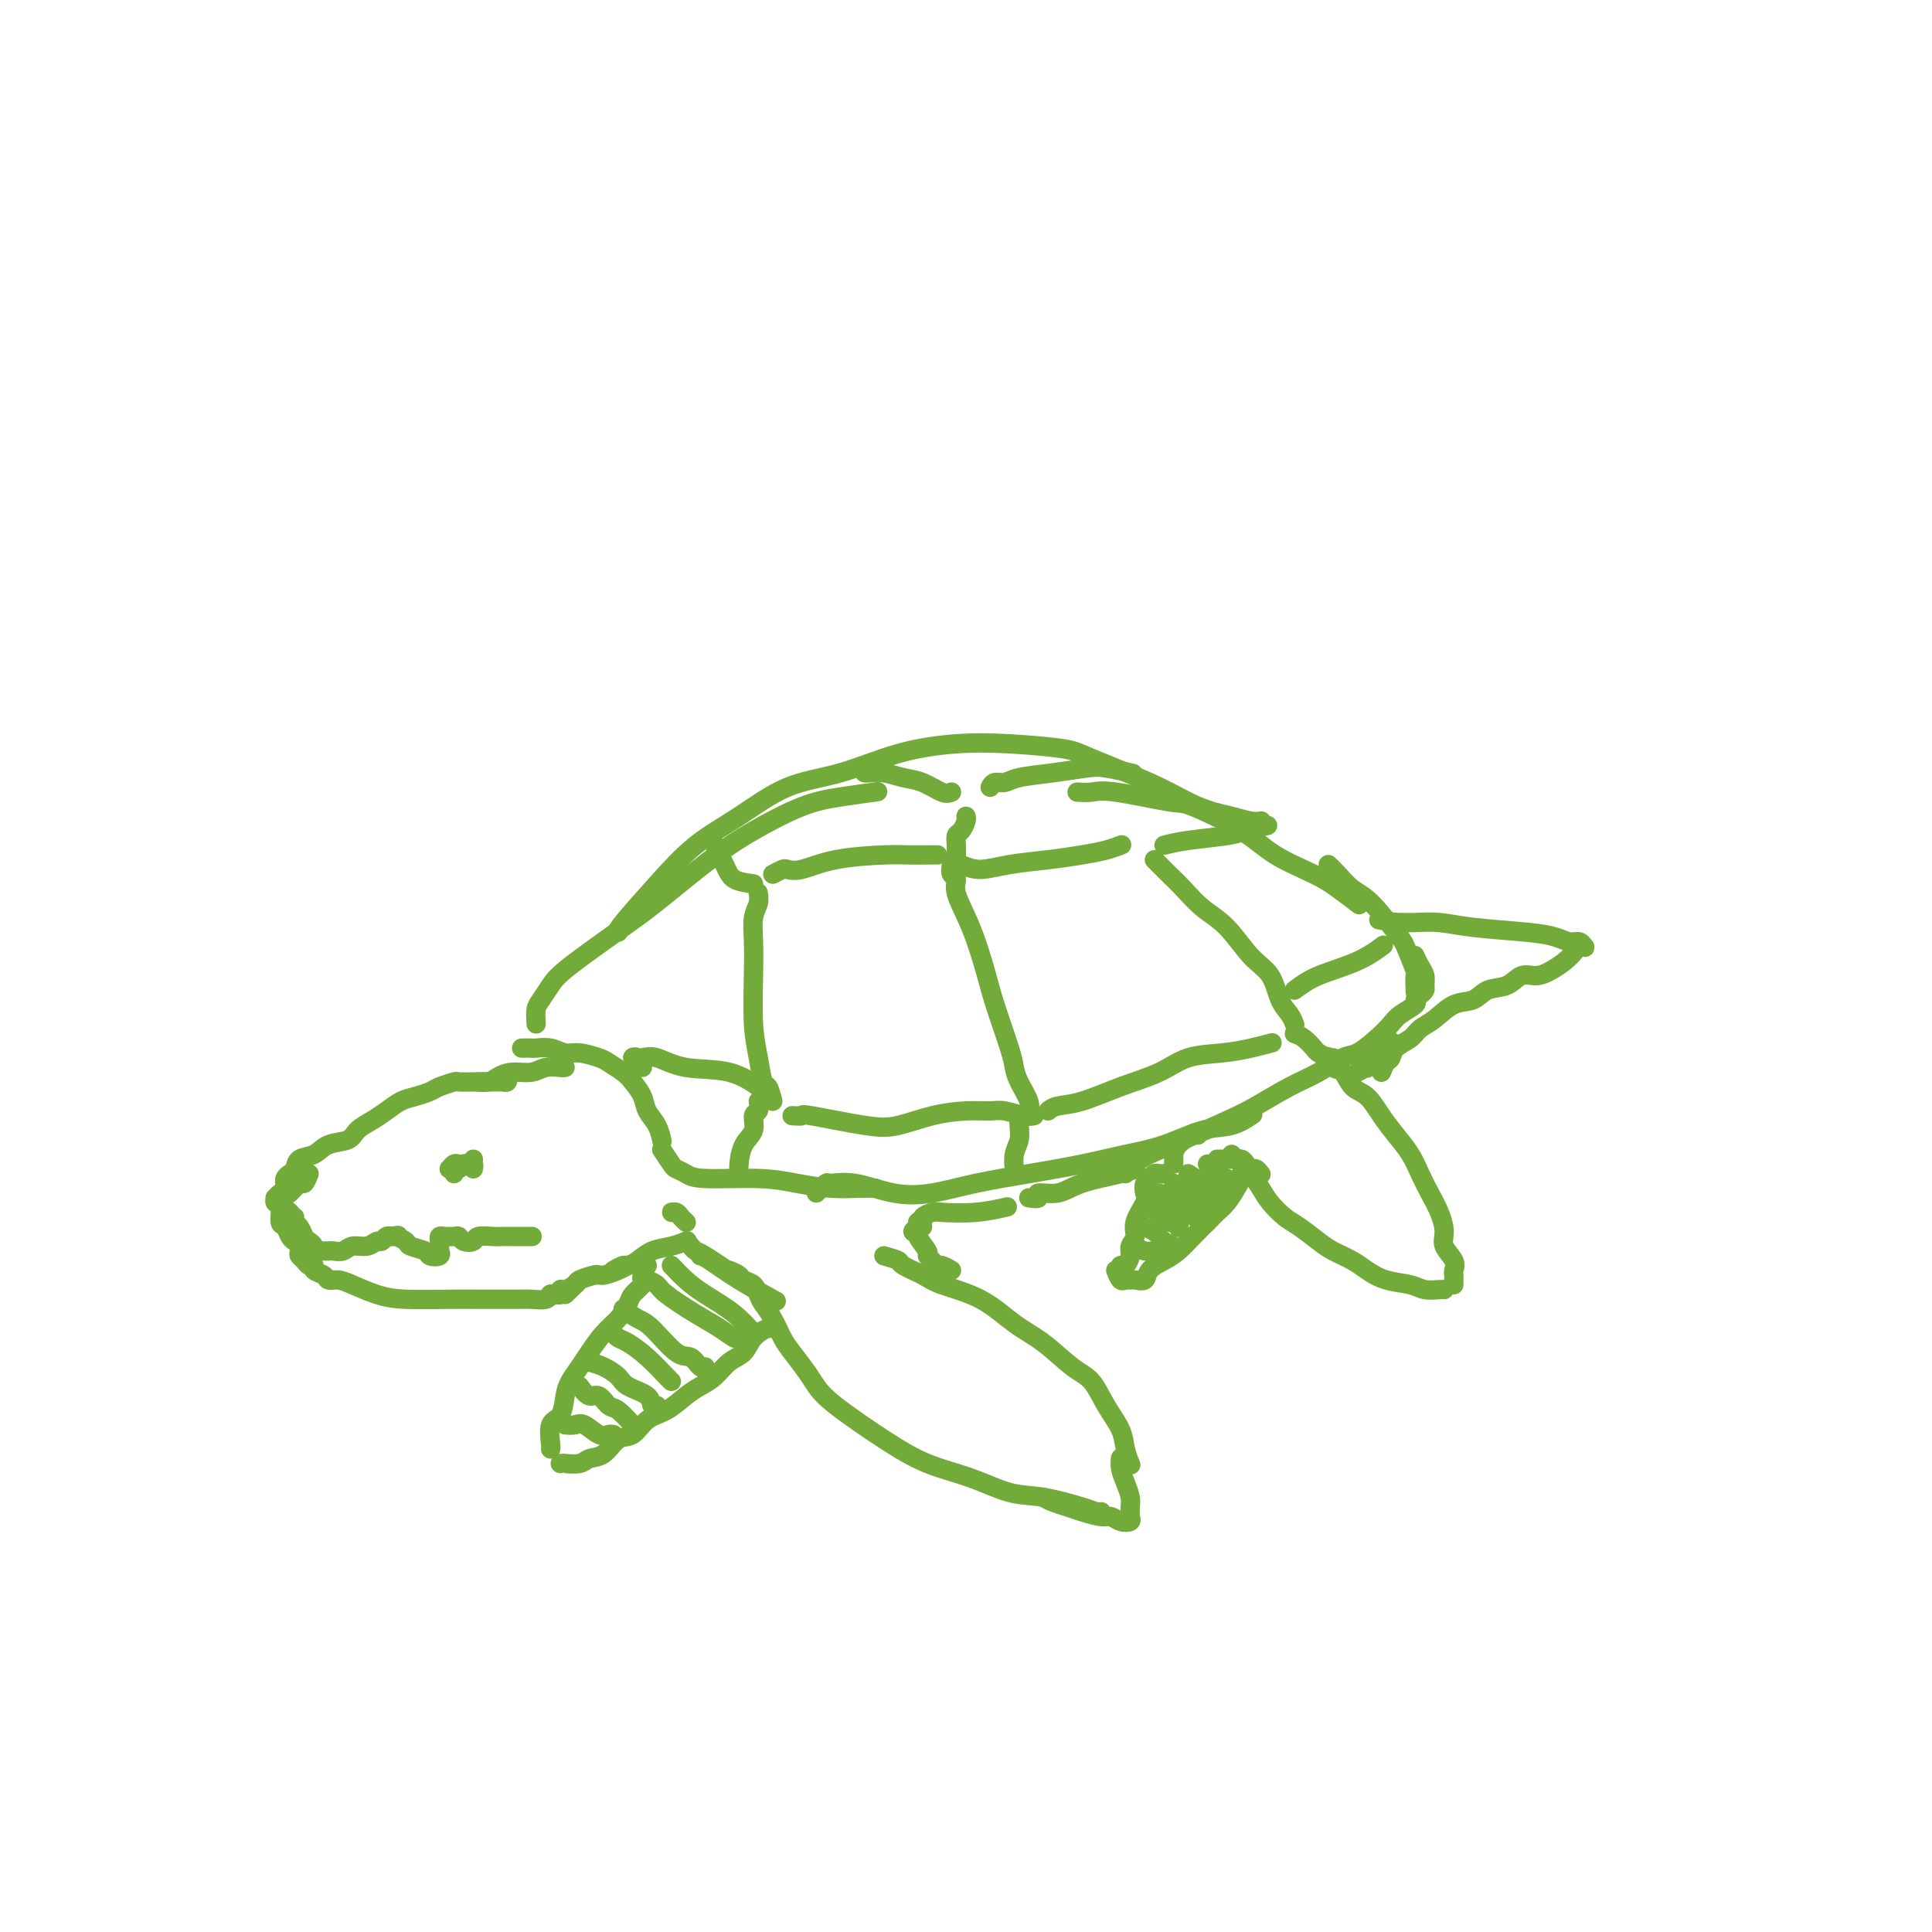 <svg viewBox='0 0 400 400' version='1.1' xmlns='http://www.w3.org/2000/svg' xmlns:xlink='http://www.w3.org/1999/xlink'><g fill='none' stroke='rgb(115,171,58)' stroke-width='4' stroke-linecap='round' stroke-linejoin='round'><path d='M105,223c0.095,0.423 0.190,0.845 0,1c-0.190,0.155 -0.665,0.041 -1,0c-0.335,-0.041 -0.532,-0.011 -1,0c-0.468,0.011 -1.209,0.002 -2,0c-0.791,-0.002 -1.634,0.002 -2,0c-0.366,-0.002 -0.257,-0.012 -1,0c-0.743,0.012 -2.337,0.045 -3,0c-0.663,-0.045 -0.393,-0.168 -1,0c-0.607,0.168 -2.091,0.625 -3,1c-0.909,0.375 -1.243,0.667 -2,1c-0.757,0.333 -1.936,0.708 -3,1c-1.064,0.292 -2.012,0.502 -3,1c-0.988,0.498 -2.015,1.284 -3,2c-0.985,0.716 -1.929,1.362 -3,2c-1.071,0.638 -2.269,1.269 -3,2c-0.731,0.731 -0.994,1.562 -2,2c-1.006,0.438 -2.756,0.485 -4,1c-1.244,0.515 -1.983,1.500 -3,2c-1.017,0.500 -2.311,0.516 -3,1c-0.689,0.484 -0.773,1.436 -1,2c-0.227,0.564 -0.597,0.739 -1,1c-0.403,0.261 -0.839,0.609 -1,1c-0.161,0.391 -0.046,0.826 0,1c0.046,0.174 0.023,0.087 0,0'/><path d='M64,243c-0.364,0.905 -0.727,1.811 -1,2c-0.273,0.189 -0.455,-0.338 -1,0c-0.545,0.338 -1.452,1.540 -2,2c-0.548,0.460 -0.736,0.179 -1,0c-0.264,-0.179 -0.603,-0.257 -1,0c-0.397,0.257 -0.853,0.850 -1,1c-0.147,0.150 0.016,-0.144 0,0c-0.016,0.144 -0.212,0.725 0,1c0.212,0.275 0.831,0.246 1,1c0.169,0.754 -0.112,2.293 0,3c0.112,0.707 0.618,0.581 1,1c0.382,0.419 0.641,1.382 1,2c0.359,0.618 0.817,0.891 1,1c0.183,0.109 0.092,0.055 0,0'/><path d='M59,250c0.063,0.211 0.126,0.423 0,1c-0.126,0.577 -0.440,1.520 0,2c0.440,0.480 1.634,0.496 2,1c0.366,0.504 -0.095,1.497 0,2c0.095,0.503 0.746,0.517 1,1c0.254,0.483 0.111,1.435 0,2c-0.111,0.565 -0.189,0.743 0,1c0.189,0.257 0.646,0.593 1,1c0.354,0.407 0.605,0.883 1,1c0.395,0.117 0.935,-0.127 1,0c0.065,0.127 -0.343,0.625 0,1c0.343,0.375 1.438,0.629 2,1c0.562,0.371 0.593,0.860 1,1c0.407,0.140 1.192,-0.068 2,0c0.808,0.068 1.640,0.410 3,1c1.360,0.590 3.248,1.426 5,2c1.752,0.574 3.368,0.886 6,1c2.632,0.114 6.279,0.030 9,0c2.721,-0.030 4.515,-0.007 6,0c1.485,0.007 2.661,-0.002 4,0c1.339,0.002 2.841,0.015 4,0c1.159,-0.015 1.973,-0.057 3,0c1.027,0.057 2.265,0.212 3,0c0.735,-0.212 0.967,-0.793 1,-1c0.033,-0.207 -0.133,-0.041 0,0c0.133,0.041 0.563,-0.044 1,0c0.437,0.044 0.880,0.218 1,0c0.120,-0.218 -0.083,-0.828 0,-1c0.083,-0.172 0.452,0.094 1,0c0.548,-0.094 1.274,-0.547 2,-1'/><path d='M119,266c0.976,-0.631 0.417,-0.708 1,-1c0.583,-0.292 2.310,-0.798 3,-1c0.690,-0.202 0.345,-0.101 0,0'/><path d='M101,224c-1.028,-0.022 -2.056,-0.043 -2,0c0.056,0.043 1.197,0.151 2,0c0.803,-0.151 1.269,-0.562 2,-1c0.731,-0.438 1.727,-0.902 3,-1c1.273,-0.098 2.825,0.170 4,0c1.175,-0.170 1.975,-0.777 3,-1c1.025,-0.223 2.276,-0.060 3,0c0.724,0.060 0.921,0.017 1,0c0.079,-0.017 0.039,-0.009 0,0'/><path d='M117,268c0.812,-0.764 1.624,-1.528 2,-2c0.376,-0.472 0.315,-0.652 1,-1c0.685,-0.348 2.117,-0.864 3,-1c0.883,-0.136 1.216,0.108 2,0c0.784,-0.108 2.019,-0.568 3,-1c0.981,-0.432 1.709,-0.838 2,-1c0.291,-0.162 0.146,-0.081 0,0'/><path d='M108,217c0.803,-0.009 1.606,-0.017 2,0c0.394,0.017 0.378,0.060 1,0c0.622,-0.060 1.881,-0.224 3,0c1.119,0.224 2.100,0.837 3,1c0.900,0.163 1.721,-0.123 3,0c1.279,0.123 3.015,0.655 4,1c0.985,0.345 1.219,0.504 2,1c0.781,0.496 2.111,1.328 3,2c0.889,0.672 1.338,1.182 2,2c0.662,0.818 1.536,1.943 2,3c0.464,1.057 0.516,2.046 1,3c0.484,0.954 1.400,1.872 2,3c0.600,1.128 0.886,2.465 1,3c0.114,0.535 0.057,0.267 0,0'/><path d='M137,238c0.780,1.176 1.561,2.353 2,3c0.439,0.647 0.537,0.765 1,1c0.463,0.235 1.290,0.589 2,1c0.710,0.411 1.302,0.881 4,1c2.698,0.119 7.501,-0.112 11,0c3.499,0.112 5.695,0.566 8,1c2.305,0.434 4.721,0.848 7,1c2.279,0.152 4.421,0.041 6,0c1.579,-0.041 2.594,-0.012 3,0c0.406,0.012 0.203,0.006 0,0'/><path d='M111,212c-0.065,-1.115 -0.129,-2.230 0,-3c0.129,-0.770 0.452,-1.195 1,-2c0.548,-0.805 1.323,-1.988 2,-3c0.677,-1.012 1.257,-1.851 4,-4c2.743,-2.149 7.649,-5.608 11,-8c3.351,-2.392 5.148,-3.715 8,-6c2.852,-2.285 6.758,-5.530 10,-8c3.242,-2.470 5.819,-4.165 9,-6c3.181,-1.835 6.966,-3.812 10,-5c3.034,-1.188 5.317,-1.589 8,-2c2.683,-0.411 5.767,-0.832 7,-1c1.233,-0.168 0.617,-0.084 0,0'/><path d='M128,193c-0.184,-0.145 -0.367,-0.290 1,-2c1.367,-1.710 4.286,-4.984 7,-8c2.714,-3.016 5.224,-5.774 8,-8c2.776,-2.226 5.817,-3.921 9,-6c3.183,-2.079 6.509,-4.544 10,-6c3.491,-1.456 7.148,-1.904 11,-3c3.852,-1.096 7.898,-2.840 12,-4c4.102,-1.160 8.258,-1.735 12,-2c3.742,-0.265 7.070,-0.219 11,0c3.930,0.219 8.463,0.612 11,1c2.537,0.388 3.080,0.772 6,2c2.920,1.228 8.217,3.299 12,5c3.783,1.701 6.051,3.030 8,4c1.949,0.970 3.580,1.580 5,2c1.420,0.420 2.628,0.649 4,1c1.372,0.351 2.908,0.825 4,1c1.092,0.175 1.741,0.050 2,0c0.259,-0.050 0.130,-0.025 0,0'/><path d='M223,164c1.014,0.061 2.027,0.122 3,0c0.973,-0.122 1.905,-0.427 5,0c3.095,0.427 8.354,1.588 11,2c2.646,0.412 2.678,0.077 5,1c2.322,0.923 6.935,3.106 10,5c3.065,1.894 4.584,3.499 7,5c2.416,1.501 5.730,2.897 8,4c2.270,1.103 3.496,1.912 5,3c1.504,1.088 3.287,2.454 4,3c0.713,0.546 0.357,0.273 0,0'/><path d='M169,247c0.832,-0.861 1.664,-1.721 2,-2c0.336,-0.279 0.174,0.024 1,0c0.826,-0.024 2.638,-0.377 5,0c2.362,0.377 5.272,1.482 8,2c2.728,0.518 5.273,0.448 8,0c2.727,-0.448 5.636,-1.273 9,-2c3.364,-0.727 7.182,-1.354 11,-2c3.818,-0.646 7.637,-1.309 11,-2c3.363,-0.691 6.271,-1.408 9,-2c2.729,-0.592 5.278,-1.059 8,-2c2.722,-0.941 5.616,-2.355 8,-3c2.384,-0.645 4.257,-0.520 6,-1c1.743,-0.480 3.355,-1.566 4,-2c0.645,-0.434 0.322,-0.217 0,0'/><path d='M233,243c0.655,-0.682 1.309,-1.364 2,-2c0.691,-0.636 1.418,-1.227 3,-2c1.582,-0.773 4.018,-1.728 7,-3c2.982,-1.272 6.511,-2.859 9,-4c2.489,-1.141 3.939,-1.834 6,-3c2.061,-1.166 4.733,-2.804 7,-4c2.267,-1.196 4.131,-1.948 6,-3c1.869,-1.052 3.745,-2.403 5,-3c1.255,-0.597 1.889,-0.440 3,-1c1.111,-0.560 2.700,-1.838 4,-3c1.300,-1.162 2.313,-2.209 3,-3c0.687,-0.791 1.050,-1.325 2,-2c0.950,-0.675 2.489,-1.489 3,-2c0.511,-0.511 -0.006,-0.717 0,-1c0.006,-0.283 0.535,-0.642 1,-1c0.465,-0.358 0.867,-0.716 1,-1c0.133,-0.284 -0.003,-0.493 0,-1c0.003,-0.507 0.145,-1.311 0,-2c-0.145,-0.689 -0.578,-1.262 -1,-2c-0.422,-0.738 -0.835,-1.639 -1,-2c-0.165,-0.361 -0.083,-0.180 0,0'/><path d='M275,179c0.589,0.551 1.179,1.103 2,2c0.821,0.897 1.874,2.140 3,3c1.126,0.860 2.326,1.338 4,3c1.674,1.662 3.822,4.509 5,6c1.178,1.491 1.388,1.626 2,3c0.612,1.374 1.628,3.987 2,5c0.372,1.013 0.100,0.427 0,1c-0.100,0.573 -0.029,2.307 0,3c0.029,0.693 0.014,0.347 0,0'/><path d='M140,251c-0.514,0.022 -1.027,0.044 -1,0c0.027,-0.044 0.596,-0.156 1,0c0.404,0.156 0.644,0.578 1,1c0.356,0.422 0.826,0.844 1,1c0.174,0.156 0.050,0.044 0,0c-0.050,-0.044 -0.025,-0.022 0,0'/><path d='M127,263c0.775,-0.438 1.551,-0.877 2,-1c0.449,-0.123 0.573,0.068 1,0c0.427,-0.068 1.159,-0.397 2,-1c0.841,-0.603 1.793,-1.481 3,-2c1.207,-0.519 2.671,-0.678 4,-1c1.329,-0.322 2.523,-0.806 3,-1c0.477,-0.194 0.239,-0.097 0,0'/><path d='M142,257c0.322,0.308 0.644,0.616 1,1c0.356,0.384 0.745,0.845 1,1c0.255,0.155 0.376,0.003 2,1c1.624,0.997 4.750,3.142 6,4c1.250,0.858 0.625,0.429 0,0'/><path d='M151,263c0.786,0.327 1.572,0.653 2,1c0.428,0.347 0.499,0.714 1,1c0.501,0.286 1.433,0.492 2,1c0.567,0.508 0.770,1.317 1,2c0.230,0.683 0.488,1.239 1,2c0.512,0.761 1.278,1.726 2,3c0.722,1.274 1.402,2.858 2,4c0.598,1.142 1.115,1.841 2,3c0.885,1.159 2.137,2.779 3,4c0.863,1.221 1.337,2.045 2,3c0.663,0.955 1.516,2.042 4,4c2.484,1.958 6.600,4.786 10,7c3.400,2.214 6.083,3.815 9,5c2.917,1.185 6.066,1.953 9,3c2.934,1.047 5.651,2.372 8,3c2.349,0.628 4.328,0.561 7,1c2.672,0.439 6.036,1.386 8,2c1.964,0.614 2.529,0.896 3,1c0.471,0.104 0.849,0.030 1,0c0.151,-0.030 0.076,-0.015 0,0'/><path d='M183,260c1.258,0.358 2.515,0.716 3,1c0.485,0.284 0.197,0.495 1,1c0.803,0.505 2.698,1.305 4,2c1.302,0.695 2.010,1.285 4,2c1.990,0.715 5.260,1.554 8,3c2.740,1.446 4.949,3.498 7,5c2.051,1.502 3.943,2.453 6,4c2.057,1.547 4.277,3.691 6,5c1.723,1.309 2.949,1.784 4,3c1.051,1.216 1.928,3.174 3,5c1.072,1.826 2.339,3.520 3,5c0.661,1.480 0.716,2.745 1,4c0.284,1.255 0.795,2.502 1,3c0.205,0.498 0.102,0.249 0,0'/><path d='M216,310c0.568,0.331 1.135,0.662 2,1c0.865,0.338 2.027,0.683 3,1c0.973,0.317 1.757,0.608 3,1c1.243,0.392 2.946,0.887 4,1c1.054,0.113 1.459,-0.156 2,0c0.541,0.156 1.217,0.736 2,1c0.783,0.264 1.674,0.212 2,0c0.326,-0.212 0.088,-0.584 0,-1c-0.088,-0.416 -0.026,-0.877 0,-1c0.026,-0.123 0.017,0.091 0,0c-0.017,-0.091 -0.043,-0.487 0,-1c0.043,-0.513 0.155,-1.143 0,-2c-0.155,-0.857 -0.578,-1.941 -1,-3c-0.422,-1.059 -0.844,-2.093 -1,-3c-0.156,-0.907 -0.044,-1.688 0,-2c0.044,-0.312 0.022,-0.156 0,0'/><path d='M197,263c-0.753,-0.445 -1.506,-0.891 -2,-1c-0.494,-0.109 -0.729,0.118 -1,0c-0.271,-0.118 -0.579,-0.582 -1,-1c-0.421,-0.418 -0.955,-0.791 -1,-1c-0.045,-0.209 0.398,-0.256 0,-1c-0.398,-0.744 -1.637,-2.186 -2,-3c-0.363,-0.814 0.150,-1.002 0,-1c-0.150,0.002 -0.963,0.193 -1,0c-0.037,-0.193 0.704,-0.769 1,-1c0.296,-0.231 0.148,-0.115 0,0'/><path d='M191,254c-0.551,-0.445 -1.102,-0.890 -1,-1c0.102,-0.110 0.857,0.115 1,0c0.143,-0.115 -0.325,-0.570 0,-1c0.325,-0.430 1.443,-0.833 2,-1c0.557,-0.167 0.551,-0.096 2,0c1.449,0.096 4.352,0.218 7,0c2.648,-0.218 5.042,-0.777 6,-1c0.958,-0.223 0.479,-0.112 0,0'/><path d='M213,248c0.942,0.126 1.883,0.251 2,0c0.117,-0.251 -0.592,-0.880 0,-1c0.592,-0.120 2.485,0.269 4,0c1.515,-0.269 2.654,-1.196 5,-2c2.346,-0.804 5.901,-1.486 8,-2c2.099,-0.514 2.743,-0.861 3,-1c0.257,-0.139 0.129,-0.069 0,0'/><path d='M252,240c0.250,-0.006 0.501,-0.012 1,0c0.499,0.012 1.247,0.041 2,0c0.753,-0.041 1.512,-0.151 2,0c0.488,0.151 0.705,0.562 1,1c0.295,0.438 0.667,0.901 1,1c0.333,0.099 0.628,-0.166 1,0c0.372,0.166 0.821,0.762 1,1c0.179,0.238 0.090,0.119 0,0'/><path d='M255,239c1.204,1.227 2.409,2.454 3,3c0.591,0.546 0.569,0.410 1,1c0.431,0.590 1.316,1.905 2,3c0.684,1.095 1.168,1.970 2,3c0.832,1.030 2.011,2.215 3,3c0.989,0.785 1.786,1.169 3,2c1.214,0.831 2.844,2.110 4,3c1.156,0.890 1.839,1.390 3,2c1.161,0.610 2.799,1.330 4,2c1.201,0.670 1.964,1.290 3,2c1.036,0.710 2.344,1.511 4,2c1.656,0.489 3.659,0.667 5,1c1.341,0.333 2.019,0.821 3,1c0.981,0.179 2.264,0.048 3,0c0.736,-0.048 0.925,-0.014 1,0c0.075,0.014 0.038,0.007 0,0'/><path d='M301,266c-0.004,-0.329 -0.009,-0.658 0,-1c0.009,-0.342 0.031,-0.699 0,-1c-0.031,-0.301 -0.116,-0.548 0,-1c0.116,-0.452 0.431,-1.110 0,-2c-0.431,-0.890 -1.610,-2.012 -2,-3c-0.390,-0.988 0.010,-1.842 0,-3c-0.010,-1.158 -0.428,-2.620 -1,-4c-0.572,-1.380 -1.297,-2.679 -2,-4c-0.703,-1.321 -1.384,-2.665 -2,-4c-0.616,-1.335 -1.166,-2.660 -2,-4c-0.834,-1.340 -1.952,-2.696 -3,-4c-1.048,-1.304 -2.024,-2.558 -3,-4c-0.976,-1.442 -1.950,-3.073 -3,-4c-1.050,-0.927 -2.176,-1.149 -3,-2c-0.824,-0.851 -1.344,-2.331 -2,-3c-0.656,-0.669 -1.446,-0.526 -2,-1c-0.554,-0.474 -0.873,-1.564 -1,-2c-0.127,-0.436 -0.064,-0.218 0,0'/><path d='M281,222c0.864,-0.479 1.727,-0.959 2,-1c0.273,-0.041 -0.046,0.356 0,0c0.046,-0.356 0.456,-1.467 1,-2c0.544,-0.533 1.224,-0.490 2,-1c0.776,-0.510 1.650,-1.574 2,-2c0.350,-0.426 0.175,-0.213 0,0'/><path d='M286,222c0.318,-0.780 0.637,-1.560 1,-2c0.363,-0.440 0.771,-0.539 1,-1c0.229,-0.461 0.279,-1.283 1,-2c0.721,-0.717 2.111,-1.329 3,-2c0.889,-0.671 1.276,-1.402 2,-2c0.724,-0.598 1.786,-1.062 3,-2c1.214,-0.938 2.579,-2.350 4,-3c1.421,-0.650 2.897,-0.538 4,-1c1.103,-0.462 1.831,-1.499 3,-2c1.169,-0.501 2.778,-0.466 4,-1c1.222,-0.534 2.057,-1.638 3,-2c0.943,-0.362 1.993,0.019 3,0c1.007,-0.019 1.972,-0.436 3,-1c1.028,-0.564 2.118,-1.274 3,-2c0.882,-0.726 1.554,-1.466 2,-2c0.446,-0.534 0.664,-0.860 1,-1c0.336,-0.140 0.790,-0.093 1,0c0.210,0.093 0.176,0.232 0,0c-0.176,-0.232 -0.496,-0.835 -1,-1c-0.504,-0.165 -1.193,0.110 -2,0c-0.807,-0.110 -1.732,-0.604 -3,-1c-1.268,-0.396 -2.878,-0.695 -6,-1c-3.122,-0.305 -7.757,-0.618 -11,-1c-3.243,-0.382 -5.096,-0.834 -7,-1c-1.904,-0.166 -3.859,-0.045 -5,0c-1.141,0.045 -1.469,0.013 -2,0c-0.531,-0.013 -1.266,-0.006 -2,0'/><path d='M289,191c-6.167,-1.000 -3.083,-0.500 0,0'/><path d='M134,262c-0.408,0.749 -0.816,1.498 -1,2c-0.184,0.502 -0.146,0.757 0,1c0.146,0.243 0.398,0.476 0,1c-0.398,0.524 -1.447,1.340 -2,2c-0.553,0.660 -0.609,1.163 -1,2c-0.391,0.837 -1.117,2.009 -2,3c-0.883,0.991 -1.925,1.800 -3,3c-1.075,1.200 -2.185,2.791 -3,4c-0.815,1.209 -1.336,2.037 -2,3c-0.664,0.963 -1.470,2.062 -2,3c-0.530,0.938 -0.783,1.715 -1,3c-0.217,1.285 -0.398,3.076 -1,4c-0.602,0.924 -1.625,0.980 -2,2c-0.375,1.020 -0.101,3.006 0,4c0.101,0.994 0.029,0.998 0,1c-0.029,0.002 -0.014,0.001 0,0'/><path d='M116,303c0.503,0.008 1.005,0.015 1,0c-0.005,-0.015 -0.518,-0.054 0,0c0.518,0.054 2.067,0.199 3,0c0.933,-0.199 1.249,-0.743 2,-1c0.751,-0.257 1.936,-0.228 3,-1c1.064,-0.772 2.007,-2.346 3,-3c0.993,-0.654 2.037,-0.388 3,-1c0.963,-0.612 1.847,-2.102 3,-3c1.153,-0.898 2.577,-1.203 4,-2c1.423,-0.797 2.847,-2.085 4,-3c1.153,-0.915 2.037,-1.456 3,-2c0.963,-0.544 2.006,-1.092 3,-2c0.994,-0.908 1.941,-2.176 3,-3c1.059,-0.824 2.231,-1.205 3,-2c0.769,-0.795 1.134,-2.003 2,-3c0.866,-0.997 2.232,-1.783 3,-2c0.768,-0.217 0.938,0.134 1,0c0.062,-0.134 0.018,-0.753 0,-1c-0.018,-0.247 -0.009,-0.124 0,0'/><path d='M241,243c-0.332,0.026 -0.664,0.052 -1,0c-0.336,-0.052 -0.676,-0.181 -1,0c-0.324,0.181 -0.630,0.674 -1,1c-0.370,0.326 -0.802,0.486 -1,1c-0.198,0.514 -0.162,1.384 0,2c0.162,0.616 0.451,0.980 0,2c-0.451,1.020 -1.640,2.698 -2,4c-0.360,1.302 0.110,2.230 0,3c-0.110,0.770 -0.800,1.383 -1,2c-0.200,0.617 0.091,1.237 0,2c-0.091,0.763 -0.563,1.667 -1,2c-0.437,0.333 -0.839,0.095 -1,0c-0.161,-0.095 -0.080,-0.048 0,0'/><path d='M231,263c0.336,0.846 0.672,1.692 1,2c0.328,0.308 0.650,0.077 1,0c0.350,-0.077 0.730,0.002 1,0c0.270,-0.002 0.431,-0.083 1,0c0.569,0.083 1.544,0.329 2,0c0.456,-0.329 0.391,-1.232 1,-2c0.609,-0.768 1.892,-1.399 3,-2c1.108,-0.601 2.040,-1.171 3,-2c0.960,-0.829 1.948,-1.916 3,-3c1.052,-1.084 2.166,-2.164 3,-3c0.834,-0.836 1.386,-1.429 2,-2c0.614,-0.571 1.289,-1.120 2,-2c0.711,-0.880 1.459,-2.092 2,-3c0.541,-0.908 0.877,-1.514 1,-2c0.123,-0.486 0.035,-0.853 0,-1c-0.035,-0.147 -0.018,-0.073 0,0'/><path d='M235,258c0.649,0.423 1.298,0.845 2,1c0.702,0.155 1.458,0.042 2,0c0.542,-0.042 0.869,-0.012 1,0c0.131,0.012 0.065,0.006 0,0'/><path d='M237,254c0.746,0.332 1.493,0.663 2,1c0.507,0.337 0.775,0.678 1,1c0.225,0.322 0.407,0.625 1,1c0.593,0.375 1.598,0.821 2,1c0.402,0.179 0.201,0.089 0,0'/><path d='M238,250c0.890,0.485 1.779,0.971 2,1c0.221,0.029 -0.228,-0.398 0,0c0.228,0.398 1.133,1.622 2,2c0.867,0.378 1.695,-0.091 2,0c0.305,0.091 0.087,0.740 0,1c-0.087,0.260 -0.044,0.130 0,0'/><path d='M240,247c0.801,0.354 1.602,0.708 2,1c0.398,0.292 0.394,0.523 1,1c0.606,0.477 1.822,1.200 3,2c1.178,0.800 2.317,1.677 3,2c0.683,0.323 0.909,0.092 1,0c0.091,-0.092 0.045,-0.046 0,0'/><path d='M243,245c0.663,0.756 1.326,1.513 2,2c0.674,0.487 1.357,0.705 2,1c0.643,0.295 1.244,0.667 2,1c0.756,0.333 1.665,0.628 2,1c0.335,0.372 0.096,0.821 0,1c-0.096,0.179 -0.048,0.090 0,0'/><path d='M246,243c1.286,0.831 2.573,1.662 3,2c0.427,0.338 -0.004,0.182 0,0c0.004,-0.182 0.444,-0.389 1,0c0.556,0.389 1.226,1.374 2,2c0.774,0.626 1.650,0.893 2,1c0.350,0.107 0.175,0.053 0,0'/><path d='M250,241c0.890,0.332 1.780,0.663 2,1c0.220,0.337 -0.230,0.678 0,1c0.230,0.322 1.139,0.625 2,1c0.861,0.375 1.675,0.821 2,1c0.325,0.179 0.163,0.089 0,0'/><path d='M243,241c0.008,-0.890 0.016,-1.779 0,-2c-0.016,-0.221 -0.057,0.228 0,0c0.057,-0.228 0.211,-1.133 1,-2c0.789,-0.867 2.212,-1.695 3,-2c0.788,-0.305 0.939,-0.087 1,0c0.061,0.087 0.030,0.044 0,0'/><path d='M117,295c0.696,0.061 1.391,0.121 2,0c0.609,-0.121 1.130,-0.425 2,0c0.870,0.425 2.089,1.578 3,2c0.911,0.422 1.515,0.114 2,0c0.485,-0.114 0.853,-0.032 1,0c0.147,0.032 0.074,0.016 0,0'/><path d='M120,287c0.670,0.904 1.339,1.809 2,2c0.661,0.191 1.312,-0.330 2,0c0.688,0.330 1.411,1.511 2,2c0.589,0.489 1.043,0.285 2,1c0.957,0.715 2.416,2.347 3,3c0.584,0.653 0.292,0.326 0,0'/><path d='M122,282c0.958,0.245 1.916,0.490 3,1c1.084,0.510 2.294,1.285 3,2c0.706,0.715 0.907,1.368 2,2c1.093,0.632 3.076,1.241 4,2c0.924,0.759 0.787,1.666 1,2c0.213,0.334 0.775,0.095 1,0c0.225,-0.095 0.112,-0.048 0,0'/><path d='M127,276c0.287,0.370 0.574,0.740 1,1c0.426,0.260 0.990,0.409 2,1c1.010,0.591 2.467,1.622 4,3c1.533,1.378 3.144,3.102 4,4c0.856,0.898 0.959,0.971 1,1c0.041,0.029 0.021,0.015 0,0'/><path d='M129,271c1.059,0.767 2.119,1.533 3,2c0.881,0.467 1.585,0.633 3,2c1.415,1.367 3.542,3.935 5,5c1.458,1.065 2.246,0.626 3,1c0.754,0.374 1.472,1.562 2,2c0.528,0.438 0.865,0.125 1,0c0.135,-0.125 0.067,-0.063 0,0'/><path d='M134,265c0.766,0.297 1.533,0.595 2,1c0.467,0.405 0.636,0.918 2,2c1.364,1.082 3.924,2.735 6,4c2.076,1.265 3.667,2.143 5,3c1.333,0.857 2.409,1.694 3,2c0.591,0.306 0.698,0.082 1,0c0.302,-0.082 0.801,-0.024 1,0c0.199,0.024 0.100,0.012 0,0'/><path d='M139,262c0.965,1.018 1.930,2.035 3,3c1.070,0.965 2.246,1.877 4,3c1.754,1.123 4.088,2.456 6,4c1.912,1.544 3.404,3.298 4,4c0.596,0.702 0.298,0.351 0,0'/><path d='M145,260c0.375,0.089 0.750,0.179 2,1c1.250,0.821 3.375,2.375 6,4c2.625,1.625 5.750,3.321 7,4c1.250,0.679 0.625,0.339 0,0'/><path d='M61,252c-0.451,0.112 -0.903,0.224 -1,0c-0.097,-0.224 0.159,-0.785 0,-1c-0.159,-0.215 -0.733,-0.084 -1,0c-0.267,0.084 -0.226,0.120 0,0c0.226,-0.120 0.638,-0.397 1,0c0.362,0.397 0.675,1.468 1,2c0.325,0.532 0.662,0.525 1,1c0.338,0.475 0.678,1.434 1,2c0.322,0.566 0.625,0.740 1,1c0.375,0.260 0.823,0.606 1,1c0.177,0.394 0.085,0.838 0,1c-0.085,0.162 -0.163,0.044 0,0c0.163,-0.044 0.568,-0.012 1,0c0.432,0.012 0.893,0.004 1,0c0.107,-0.004 -0.138,-0.005 0,0c0.138,0.005 0.659,0.017 1,0c0.341,-0.017 0.501,-0.061 1,0c0.499,0.061 1.338,0.228 2,0c0.662,-0.228 1.147,-0.849 2,-1c0.853,-0.151 2.075,0.170 3,0c0.925,-0.170 1.555,-0.830 2,-1c0.445,-0.170 0.707,0.150 1,0c0.293,-0.150 0.617,-0.771 1,-1c0.383,-0.229 0.824,-0.065 1,0c0.176,0.065 0.088,0.033 0,0'/><path d='M81,256c2.269,-0.451 1.442,-0.080 1,0c-0.442,0.080 -0.499,-0.133 0,0c0.499,0.133 1.553,0.611 2,1c0.447,0.389 0.288,0.689 1,1c0.712,0.311 2.296,0.634 3,1c0.704,0.366 0.528,0.774 1,1c0.472,0.226 1.591,0.268 2,0c0.409,-0.268 0.109,-0.846 0,-1c-0.109,-0.154 -0.026,0.116 0,0c0.026,-0.116 -0.003,-0.620 0,-1c0.003,-0.380 0.039,-0.638 0,-1c-0.039,-0.362 -0.151,-0.829 0,-1c0.151,-0.171 0.566,-0.047 1,0c0.434,0.047 0.889,0.016 1,0c0.111,-0.016 -0.121,-0.017 0,0c0.121,0.017 0.594,0.053 1,0c0.406,-0.053 0.746,-0.196 1,0c0.254,0.196 0.424,0.732 1,1c0.576,0.268 1.558,0.268 2,0c0.442,-0.268 0.345,-0.804 1,-1c0.655,-0.196 2.064,-0.053 3,0c0.936,0.053 1.400,0.014 2,0c0.600,-0.014 1.336,-0.004 2,0c0.664,0.004 1.256,0.001 2,0c0.744,-0.001 1.641,-0.000 2,0c0.359,0.000 0.179,0.000 0,0'/><path d='M94,243c-0.089,-0.454 -0.178,-0.907 0,-1c0.178,-0.093 0.622,0.175 1,0c0.378,-0.175 0.690,-0.793 1,-1c0.310,-0.207 0.619,-0.004 1,0c0.381,0.004 0.833,-0.191 1,0c0.167,0.191 0.048,0.769 0,1c-0.048,0.231 -0.024,0.116 0,0'/><path d='M93,242c0.362,-0.415 0.724,-0.829 1,-1c0.276,-0.171 0.466,-0.097 1,0c0.534,0.097 1.413,0.219 2,0c0.587,-0.219 0.882,-0.777 1,-1c0.118,-0.223 0.059,-0.112 0,0'/><path d='M133,221c-0.264,-0.841 -0.529,-1.682 -1,-2c-0.471,-0.318 -1.149,-0.113 -1,0c0.149,0.113 1.127,0.132 2,0c0.873,-0.132 1.643,-0.417 3,0c1.357,0.417 3.302,1.534 6,2c2.698,0.466 6.149,0.279 9,1c2.851,0.721 5.100,2.349 6,3c0.900,0.651 0.450,0.326 0,0'/><path d='M157,228c0.127,0.806 0.255,1.613 0,2c-0.255,0.387 -0.891,0.356 -1,1c-0.109,0.644 0.311,1.963 0,3c-0.311,1.037 -1.351,1.794 -2,3c-0.649,1.206 -0.905,2.863 -1,4c-0.095,1.137 -0.027,1.753 0,2c0.027,0.247 0.014,0.123 0,0'/><path d='M164,231c0.908,0.057 1.815,0.114 2,0c0.185,-0.114 -0.353,-0.398 2,0c2.353,0.398 7.596,1.480 11,2c3.404,0.520 4.969,0.478 7,0c2.031,-0.478 4.529,-1.392 7,-2c2.471,-0.608 4.914,-0.909 7,-1c2.086,-0.091 3.813,0.028 5,0c1.187,-0.028 1.834,-0.203 3,0c1.166,0.203 2.852,0.786 4,1c1.148,0.214 1.756,0.061 2,0c0.244,-0.061 0.122,-0.031 0,0'/><path d='M211,231c-0.030,0.573 -0.061,1.145 0,2c0.061,0.855 0.212,1.992 0,3c-0.212,1.008 -0.788,1.887 -1,3c-0.212,1.113 -0.061,2.461 0,3c0.061,0.539 0.030,0.270 0,0'/><path d='M217,230c0.467,-0.382 0.933,-0.764 2,-1c1.067,-0.236 2.734,-0.325 5,-1c2.266,-0.675 5.130,-1.935 8,-3c2.870,-1.065 5.747,-1.935 8,-3c2.253,-1.065 3.883,-2.324 6,-3c2.117,-0.676 4.722,-0.769 7,-1c2.278,-0.231 4.229,-0.601 6,-1c1.771,-0.399 3.363,-0.828 4,-1c0.637,-0.172 0.318,-0.086 0,0'/><path d='M268,214c0.635,0.218 1.270,0.437 2,1c0.730,0.563 1.555,1.471 2,2c0.445,0.529 0.511,0.678 1,1c0.489,0.322 1.401,0.818 2,1c0.599,0.182 0.885,0.052 1,0c0.115,-0.052 0.057,-0.026 0,0'/><path d='M268,205c1.357,-1.018 2.714,-2.036 5,-3c2.286,-0.964 5.500,-1.875 8,-3c2.500,-1.125 4.286,-2.464 5,-3c0.714,-0.536 0.357,-0.268 0,0'/><path d='M160,228c-0.332,-1.268 -0.663,-2.536 -1,-3c-0.337,-0.464 -0.678,-0.125 -1,-1c-0.322,-0.875 -0.623,-2.965 -1,-5c-0.377,-2.035 -0.829,-4.015 -1,-7c-0.171,-2.985 -0.060,-6.975 0,-10c0.060,-3.025 0.069,-5.084 0,-7c-0.069,-1.916 -0.214,-3.689 0,-5c0.214,-1.311 0.788,-2.161 1,-3c0.212,-0.839 0.060,-1.668 0,-2c-0.060,-0.332 -0.030,-0.166 0,0'/><path d='M160,181c0.786,-0.409 1.571,-0.817 2,-1c0.429,-0.183 0.501,-0.140 1,0c0.499,0.140 1.425,0.377 3,0c1.575,-0.377 3.799,-1.369 7,-2c3.201,-0.631 7.380,-0.901 10,-1c2.620,-0.099 3.682,-0.027 5,0c1.318,0.027 2.893,0.007 4,0c1.107,-0.007 1.745,-0.002 2,0c0.255,0.002 0.128,0.001 0,0'/><path d='M197,179c-0.132,0.783 -0.264,1.566 0,2c0.264,0.434 0.923,0.519 1,1c0.077,0.481 -0.428,1.357 0,3c0.428,1.643 1.789,4.053 3,7c1.211,2.947 2.274,6.429 3,9c0.726,2.571 1.116,4.229 2,7c0.884,2.771 2.261,6.655 3,9c0.739,2.345 0.839,3.150 1,4c0.161,0.850 0.383,1.743 1,3c0.617,1.257 1.628,2.877 2,4c0.372,1.123 0.106,1.749 0,2c-0.106,0.251 -0.053,0.125 0,0'/><path d='M199,179c1.206,0.512 2.412,1.024 4,1c1.588,-0.024 3.557,-0.585 6,-1c2.443,-0.415 5.359,-0.686 8,-1c2.641,-0.314 5.007,-0.672 7,-1c1.993,-0.328 3.614,-0.627 5,-1c1.386,-0.373 2.539,-0.821 3,-1c0.461,-0.179 0.231,-0.090 0,0'/><path d='M239,178c1.018,1.028 2.035,2.057 3,3c0.965,0.943 1.876,1.801 3,3c1.124,1.199 2.461,2.740 4,4c1.539,1.260 3.281,2.238 5,4c1.719,1.762 3.417,4.308 5,6c1.583,1.692 3.051,2.531 4,4c0.949,1.469 1.378,3.569 2,5c0.622,1.431 1.437,2.193 2,3c0.563,0.807 0.875,1.659 1,2c0.125,0.341 0.062,0.170 0,0'/><path d='M241,175c1.297,-0.332 2.593,-0.663 5,-1c2.407,-0.337 5.923,-0.678 8,-1c2.077,-0.322 2.713,-0.625 4,-1c1.287,-0.375 3.225,-0.821 4,-1c0.775,-0.179 0.388,-0.089 0,0'/><path d='M156,183c-1.524,-0.202 -3.048,-0.405 -4,-1c-0.952,-0.595 -1.333,-1.583 -2,-3c-0.667,-1.417 -1.619,-3.262 -2,-4c-0.381,-0.738 -0.190,-0.369 0,0'/><path d='M198,178c-0.006,-0.252 -0.012,-0.505 0,-1c0.012,-0.495 0.042,-1.233 0,-2c-0.042,-0.767 -0.155,-1.565 0,-2c0.155,-0.435 0.578,-0.508 1,-1c0.422,-0.492 0.844,-1.402 1,-2c0.156,-0.598 0.044,-0.885 0,-1c-0.044,-0.115 -0.022,-0.057 0,0'/><path d='M197,164c-0.487,0.204 -0.974,0.409 -2,0c-1.026,-0.409 -2.590,-1.430 -4,-2c-1.410,-0.570 -2.665,-0.689 -4,-1c-1.335,-0.311 -2.750,-0.815 -4,-1c-1.250,-0.185 -2.337,-0.050 -3,0c-0.663,0.050 -0.904,0.014 -1,0c-0.096,-0.014 -0.048,-0.007 0,0'/><path d='M205,163c0.244,-0.447 0.488,-0.894 1,-1c0.512,-0.106 1.292,0.128 2,0c0.708,-0.128 1.343,-0.619 3,-1c1.657,-0.381 4.336,-0.652 7,-1c2.664,-0.348 5.312,-0.774 7,-1c1.688,-0.226 2.416,-0.253 4,0c1.584,0.253 4.024,0.787 5,1c0.976,0.213 0.488,0.107 0,0'/></g>
</svg>